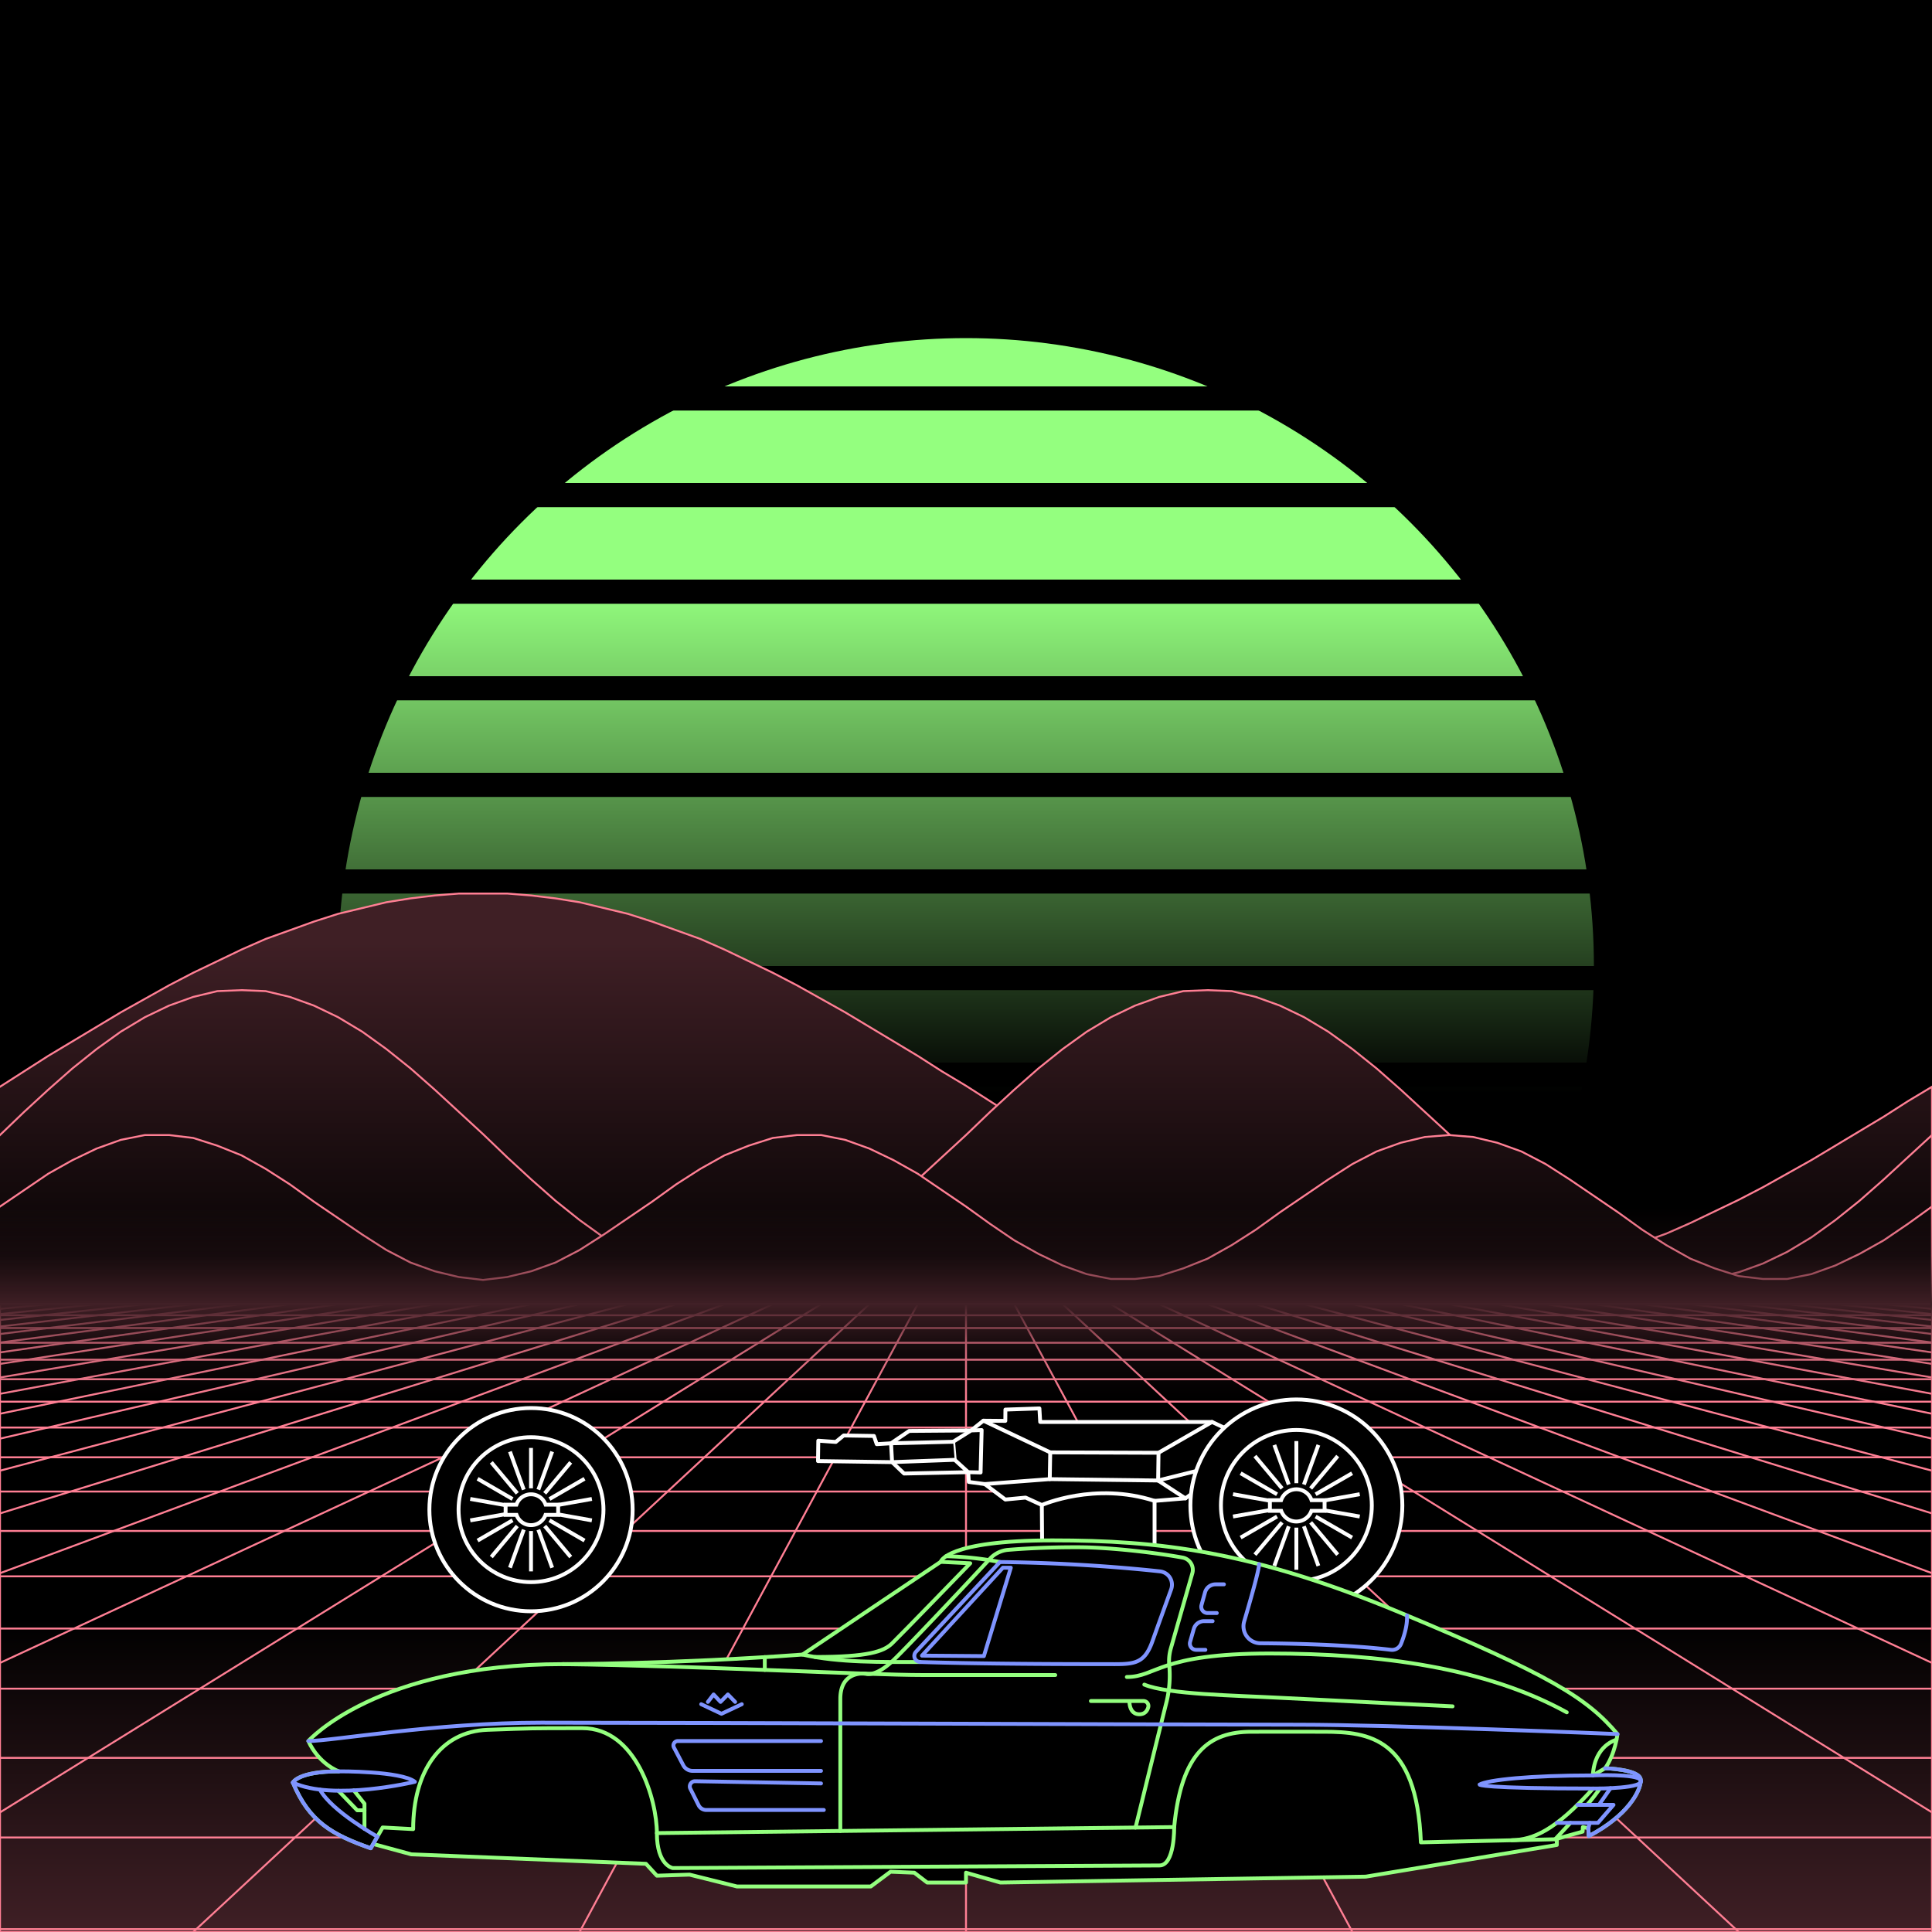 <svg xmlns="http://www.w3.org/2000/svg" viewBox="0 0 2000 2000" width="350" height="350">
    <defs>
        <linearGradient id="moon-grad" x1="0" x2="0" y1="0" y2="1">
            <stop offset="20%" stop-color="#94ff7f" stop-opacity="1"/>
            <stop offset="60%" stop-color="#94ff7f" stop-opacity="0"/>
        </linearGradient>

        <linearGradient id="star-grad" x1="0" y1="0" x2="1" y2="0">
            <stop offset="0%" stop-color="#ffffff" stop-opacity="0"/>
            <stop offset="80%" stop-color="#ffffff" stop-opacity=".5"/>
            <stop offset="100%" stop-color="#ffffff" stop-opacity="1"/>
        </linearGradient>

        <linearGradient id="bg-grad" x1="0" x2="0" y1="0" y2="1">
            <stop offset="25%" stop-color="#3f1f25" stop-opacity="1"/>
            <stop offset="100%" stop-color="#000000" stop-opacity="1"/>
        </linearGradient>

        <linearGradient id="fog-grad" x1="0" x2="0" y1="0" y2="1">
            <stop offset="0%" stop-color="#3f1f25" stop-opacity="0"/>
            <stop offset="25%" stop-color="#3f1f25" stop-opacity=".25"/>
            <stop offset="50%" stop-color="#3f1f25" stop-opacity="1"/>
            <stop offset="75%" stop-color="#3f1f25" stop-opacity=".25"/>
            <stop offset="100%" stop-color="#3f1f25" stop-opacity="0"/>
        </linearGradient>

        <linearGradient id="undergrid-grad" x1="0" x2="0" y1="0" y2="1">
            <stop offset="50%" stop-color="#000000" stop-opacity="1"/>
            <stop offset="100%" stop-color="#3f1f25" stop-opacity="1"/>
        </linearGradient>

        <linearGradient id="flame-grad" x1="0" x2="1" y1="0" y2="0">
            <stop offset="0%" stop-color="#ffffff" stop-opacity="1"/>
            <stop offset="100%" stop-color="#0000ff" stop-opacity="0"/>
        </linearGradient>

        <linearGradient id="thrust-grad" x1="0" x2="0" y1="0" y2="1">
            <stop offset="0%" stop-color="#ffffff" stop-opacity="1"/>
            <stop offset="25%" stop-color="#ffffff" stop-opacity=".5"/>
            <stop offset="100%" stop-color="#ffffff" stop-opacity="0"/>
        </linearGradient>


        <style>
            #vmount                         {fill:url(#bg-grad); stroke:#ff7f94; stroke-width:2px;}
            #sky, #moonstripes              {fill:#000000}
            .background                     {fill:url(#bg-grad); stroke:#ff7f94; stroke-width:2px;}
            #mooncircle                     {fill:url(#moon-grad);}
            #grid                           {stroke-width:2px; fill:none; stroke:#ff7f94;}
            #star                           {stroke-width:10px; fill:none; stroke:url(#star-grad); stroke-linecap:round;}
            #undergrid                      {fill:url(#undergrid-grad);}
            #fog                            {fill:url(#fog-grad);}
            #pink,#aqua                     {fill:none;  stroke-linecap:round; stroke-linejoin:round; stroke-width:4px;}
            #gleam                          {fill:none;  stroke-linecap:round; stroke-linejoin:round; stroke-width:25px; stroke:white;}
            #pink,#outline,#under           {stroke:#94ff7f;}
            #aqua, #gun, #frontgun          {stroke:#7f94ff;}                    
            #outline,#under,#gun,#frontgun  {fill:#000000; stroke-linecap:round; stroke-linejoin:round; stroke-width:4px;}
            .wheel                          {fill:#000000; stroke:#ffffff; stroke-width:4px;}
            #laser                          {stroke-width:15px; stroke:#7f94ff;}
            

            #gun, #frontgun                 {stroke:#ffffff;}

            #flame        				    {fill:url(#flame-grad); stroke:none; }
            #rocket                         {stroke:#ffffff; stroke-width:4px; fill:#000000;}
            .stripe                         {stroke:#7f0000;}
			#housing 					    {stroke:#ffffff;stroke-width:4px; fill:#000000}

            .jet                            {stroke:#7f94ff; stroke-width:4; fill:#000000}
            .thrust                         {fill:url(#thrust-grad);}

        </style>

    </defs>

    <g id="sky"><rect width="2000" height="2000"/></g>

    <g id="moon">
        <circle id="mooncircle" cx="1000" cy="1000" r="650"/>
        <g id="moonstripes">
            <animateTransform attributeName="transform" type="translate" from="0 50" to="0 150" dur="2s" repeatCount="indefinite"/>
            <rect x="0" y="0"     width="2000" height="25"/><rect x="0" y="100"   width="2000" height="25"/><rect x="0" y="200"   width="2000" height="25"/><rect x="0" y="300"   width="2000" height="25"/><rect x="0" y="400"   width="2000" height="25"/><rect x="0" y="500"   width="2000" height="25"/><rect x="0" y="600"   width="2000" height="25"/><rect x="0" y="700"   width="2000" height="25"/><rect x="0" y="800"   width="2000" height="25"/><rect x="0" y="900"   width="2000" height="25"/><rect x="0" y="1000"  width="2000" height="25"/><rect x="0" y="1100"  width="2000" height="25"/><rect x="0" y="1200"  width="2000" height="25"/>
        </g>
    </g>

    <g class="background" transform="translate(-2000 850)"><polygon points="0 0 0 275 25 259 50 243 75 228 100 213 125 198 150 184 175 170 200 157 225 145 250 133 275 122 300 113 325 104 350 96 375 90 400 84 425 80 450 77 475 75 500 75 525 75 550 77 575 80 600 84 625 90 650 96 675 104 700 113 725 122 750 133 775 145 800 157 825 170 850 184 875 198 900 213 925 228 950 243 975 259 1000 275 1025 290 1050 306 1075 321 1100 336 1125 351 1150 365 1175 379 1200 392 1225 404 1250 416 1275 427 1300 436 1325 445 1350 453 1375 459 1400 465 1425 469 1450 472 1475 474 1500 475 1525 474 1550 472 1575 469 1600 465 1625 459 1650 453 1675 445 1700 436 1725 427 1750 416 1775 404 1800 392 1825 379 1850 365 1875 351 1900 336 1925 321 1950 306 1975 290 2000 275 2025 259 2050 243 2075 228 2100 213 2125 198 2150 184 2175 170 2200 157 2225 145 2250 133 2275 122 2300 113 2325 104 2350 96 2375 90 2400 84 2425 80 2450 77 2475 75 2500 75 2525 75 2550 77 2575 80 2600 84 2625 90 2650 96 2675 104 2700 113 2725 122 2750 133 2775 145 2800 157 2825 170 2850 184 2875 198 2900 213 2925 228 2950 243 2975 259 3000 274 3025 290 3050 306 3075 321 3100 336 3125 351 3150 365 3175 379 3200 392 3225 404 3250 416 3275 427 3300 436 3325 445 3350 453 3375 459 3400 465 3425 469 3450 472 3475 474 3500 475 3525 474 3550 472 3575 469 3600 465 3625 459 3650 453 3675 445 3700 436 3725 427 3750 416 3775 404 3800 392 3825 379 3850 365 3875 351 3900 336 3925 321 3950 306 3975 290 4000 275 4000 500 0 500"/><animateTransform from="-2000 850" to="0 850" dur="15s" attributeName="transform" attributeType="XML" type="translate" repeatCount="indefinite"/></g><g class="background" transform="translate(-2000 850)"><polygon points="0 0 0 325 25 301 50 278 75 256 100 236 125 218 150 203 175 191 200 182 225 176 250 175 275 176 300 182 325 191 350 203 375 218 400 236 425 256 450 278 475 301 500 325 525 348 550 371 575 393 600 413 625 431 650 446 675 458 700 467 725 473 750 475 775 473 800 467 825 458 850 446 875 431 900 413 925 393 950 371 975 348 1000 325 1025 301 1050 278 1075 256 1100 236 1125 218 1150 203 1175 191 1200 182 1225 176 1250 175 1275 176 1300 182 1325 191 1350 203 1375 218 1400 236 1425 256 1450 278 1475 301 1500 324 1525 348 1550 371 1575 393 1600 413 1625 431 1650 446 1675 458 1700 467 1725 473 1750 475 1775 473 1800 467 1825 458 1850 446 1875 431 1900 413 1925 393 1950 371 1975 348 2000 325 2025 301 2050 278 2075 256 2100 236 2125 218 2150 203 2175 191 2200 182 2225 176 2250 175 2275 176 2300 182 2325 191 2350 203 2375 218 2400 236 2425 256 2450 278 2475 301 2500 324 2525 348 2550 371 2575 393 2600 413 2625 431 2650 446 2675 458 2700 467 2725 473 2750 475 2775 473 2800 467 2825 458 2850 446 2875 431 2900 413 2925 393 2950 371 2975 348 3000 325 3025 301 3050 278 3075 256 3100 236 3125 218 3150 203 3175 191 3200 182 3225 176 3250 175 3275 176 3300 182 3325 191 3350 203 3375 218 3400 236 3425 256 3450 278 3475 301 3500 324 3525 348 3550 371 3575 393 3600 413 3625 431 3650 446 3675 458 3700 467 3725 473 3750 475 3775 473 3800 467 3825 458 3850 446 3875 431 3900 413 3925 393 3950 371 3975 348 4000 325 4000 500 0 500"/><animateTransform from="-2000 850" to="0 850" dur="10s" attributeName="transform" attributeType="XML" type="translate" repeatCount="indefinite"/></g><g class="background" transform="translate(-2000 850)"><polygon points="0 0 0 400 25 382 50 365 75 351 100 339 125 330 150 325 175 325 200 328 225 336 250 346 275 360 300 376 325 394 350 411 375 428 400 444 425 457 450 466 475 472 500 475 525 472 550 466 575 457 600 444 625 428 650 411 675 394 700 376 725 360 750 346 775 336 800 328 825 325 850 325 875 330 900 339 925 351 950 365 975 382 1000 400 1025 417 1050 434 1075 448 1100 460 1125 469 1150 474 1175 474 1200 471 1225 463 1250 453 1275 439 1300 423 1325 405 1350 388 1375 371 1400 355 1425 342 1450 333 1475 327 1500 325 1525 327 1550 333 1575 342 1600 355 1625 371 1650 388 1675 405 1700 423 1725 439 1750 453 1775 463 1800 471 1825 474 1850 474 1875 469 1900 460 1925 448 1950 434 1975 417 2000 399 2025 382 2050 365 2075 351 2100 339 2125 330 2150 325 2175 325 2200 328 2225 336 2250 346 2275 360 2300 376 2325 394 2350 411 2375 428 2400 444 2425 457 2450 466 2475 472 2500 475 2525 472 2550 466 2575 457 2600 444 2625 428 2650 411 2675 394 2700 376 2725 360 2750 346 2775 336 2800 328 2825 325 2850 325 2875 330 2900 339 2925 351 2950 365 2975 382 3000 399 3025 417 3050 434 3075 448 3100 460 3125 469 3150 474 3175 474 3200 471 3225 463 3250 453 3275 439 3300 423 3325 405 3350 388 3375 371 3400 355 3425 342 3450 333 3475 327 3500 325 3525 327 3550 333 3575 342 3600 355 3625 371 3650 388 3675 405 3700 423 3725 439 3750 453 3775 463 3800 471 3825 474 3850 474 3875 469 3900 460 3925 448 3950 434 3975 417 4000 399 4000 500 0 500"/><animateTransform from="-2000 850" to="0 850" dur="5s" attributeName="transform" attributeType="XML" type="translate" repeatCount="indefinite"/></g>

    <g>
        <rect><animate id="fake" begin="4.9;swipe.end" dur=".1s" attributeName="visibility" from="hide" to="hide"/></rect>
        <path id="star" d="M-2425,799.8c616.2-355.8,1278-560.9,1942.8-627"/>
        <animateTransform id="swipe" attributeName="transform" type="rotate" from="0 0 5000" to="360 0 5000" dur="5s" begin="fake.end"/>
    </g>

    <g id="grid">
        <rect id="undergrid" x="0" y="1350" width="2000" height="650"/>
        <g id="hor">
            <line x1="0" y1="1350" x2="2000" y2="1350"></line><line x1="0" y1="1361.51" x2="2000" y2="1361.51"></line><line x1="0" y1="1374.758" x2="2000" y2="1374.758"></line><line x1="0" y1="1390.006" x2="2000" y2="1390.006"></line><line x1="0" y1="1407.557" x2="2000" y2="1407.557"></line><line x1="0" y1="1427.759" x2="2000" y2="1427.759"></line><line x1="0" y1="1451.01" x2="2000" y2="1451.01"></line><line x1="0" y1="1477.773" x2="2000" y2="1477.773"></line><line x1="0" y1="1508.576" x2="2000" y2="1508.576"></line><line x1="0" y1="1544.031" x2="2000" y2="1544.031"></line><line x1="0" y1="1584.84" x2="2000" y2="1584.84"></line><line x1="0" y1="1631.811" x2="2000" y2="1631.811"></line><line x1="0" y1="1685.874" x2="2000" y2="1685.874"></line><line x1="0" y1="1748.102" x2="2000" y2="1748.102"></line><line x1="0" y1="1819.725" x2="2000" y2="1819.725"></line><line x1="0" y1="1902.163" x2="2000" y2="1902.163"></line><line x1="0" y1="1997.05" x2="2000" y2="1997.05"></line>
        </g>
        <g id="ver">
            <line x1="0" y1="1350" x2="-7000.0" y2="2000"><animate attributeName="x1" values="0;50" dur="100ms" repeatCount="indefinite"/><animate attributeName="x2" values="-7000.0;-6600.0" dur="100ms" repeatCount="indefinite"/></line><line x1="50" y1="1350" x2="-6600.0" y2="2000"><animate attributeName="x1" values="50;100" dur="100ms" repeatCount="indefinite"/><animate attributeName="x2" values="-6600.0;-6200.0" dur="100ms" repeatCount="indefinite"/></line><line x1="100" y1="1350" x2="-6200.0" y2="2000"><animate attributeName="x1" values="100;150" dur="100ms" repeatCount="indefinite"/><animate attributeName="x2" values="-6200.0;-5800.0" dur="100ms" repeatCount="indefinite"/></line><line x1="150" y1="1350" x2="-5800.0" y2="2000"><animate attributeName="x1" values="150;200" dur="100ms" repeatCount="indefinite"/><animate attributeName="x2" values="-5800.0;-5400.0" dur="100ms" repeatCount="indefinite"/></line><line x1="200" y1="1350" x2="-5400.0" y2="2000"><animate attributeName="x1" values="200;250" dur="100ms" repeatCount="indefinite"/><animate attributeName="x2" values="-5400.0;-5000.0" dur="100ms" repeatCount="indefinite"/></line><line x1="250" y1="1350" x2="-5000.0" y2="2000"><animate attributeName="x1" values="250;300" dur="100ms" repeatCount="indefinite"/><animate attributeName="x2" values="-5000.0;-4600.0" dur="100ms" repeatCount="indefinite"/></line><line x1="300" y1="1350" x2="-4600.0" y2="2000"><animate attributeName="x1" values="300;350" dur="100ms" repeatCount="indefinite"/><animate attributeName="x2" values="-4600.0;-4200.0" dur="100ms" repeatCount="indefinite"/></line><line x1="350" y1="1350" x2="-4200.0" y2="2000"><animate attributeName="x1" values="350;400" dur="100ms" repeatCount="indefinite"/><animate attributeName="x2" values="-4200.0;-3800.0" dur="100ms" repeatCount="indefinite"/></line><line x1="400" y1="1350" x2="-3800.0" y2="2000"><animate attributeName="x1" values="400;450" dur="100ms" repeatCount="indefinite"/><animate attributeName="x2" values="-3800.0;-3400.0" dur="100ms" repeatCount="indefinite"/></line><line x1="450" y1="1350" x2="-3400.0" y2="2000"><animate attributeName="x1" values="450;500" dur="100ms" repeatCount="indefinite"/><animate attributeName="x2" values="-3400.0;-3000.0" dur="100ms" repeatCount="indefinite"/></line><line x1="500" y1="1350" x2="-3000.0" y2="2000"><animate attributeName="x1" values="500;550" dur="100ms" repeatCount="indefinite"/><animate attributeName="x2" values="-3000.0;-2600.0" dur="100ms" repeatCount="indefinite"/></line><line x1="550" y1="1350" x2="-2600.0" y2="2000"><animate attributeName="x1" values="550;600" dur="100ms" repeatCount="indefinite"/><animate attributeName="x2" values="-2600.0;-2200.0" dur="100ms" repeatCount="indefinite"/></line><line x1="600" y1="1350" x2="-2200.0" y2="2000"><animate attributeName="x1" values="600;650" dur="100ms" repeatCount="indefinite"/><animate attributeName="x2" values="-2200.0;-1800.0" dur="100ms" repeatCount="indefinite"/></line><line x1="650" y1="1350" x2="-1800.0" y2="2000"><animate attributeName="x1" values="650;700" dur="100ms" repeatCount="indefinite"/><animate attributeName="x2" values="-1800.0;-1400.0" dur="100ms" repeatCount="indefinite"/></line><line x1="700" y1="1350" x2="-1400.0" y2="2000"><animate attributeName="x1" values="700;750" dur="100ms" repeatCount="indefinite"/><animate attributeName="x2" values="-1400.0;-1000.0" dur="100ms" repeatCount="indefinite"/></line><line x1="750" y1="1350" x2="-1000.0" y2="2000"><animate attributeName="x1" values="750;800" dur="100ms" repeatCount="indefinite"/><animate attributeName="x2" values="-1000.0;-600.0" dur="100ms" repeatCount="indefinite"/></line><line x1="800" y1="1350" x2="-600.0" y2="2000"><animate attributeName="x1" values="800;850" dur="100ms" repeatCount="indefinite"/><animate attributeName="x2" values="-600.0;-200.0" dur="100ms" repeatCount="indefinite"/></line><line x1="850" y1="1350" x2="-200.0" y2="2000"><animate attributeName="x1" values="850;900" dur="100ms" repeatCount="indefinite"/><animate attributeName="x2" values="-200.0;200.0" dur="100ms" repeatCount="indefinite"/></line><line x1="900" y1="1350" x2="200.0" y2="2000"><animate attributeName="x1" values="900;950" dur="100ms" repeatCount="indefinite"/><animate attributeName="x2" values="200.0;600.0" dur="100ms" repeatCount="indefinite"/></line><line x1="950" y1="1350" x2="600.0" y2="2000"><animate attributeName="x1" values="950;1000" dur="100ms" repeatCount="indefinite"/><animate attributeName="x2" values="600.0;1000.0" dur="100ms" repeatCount="indefinite"/></line><line x1="1000" y1="1350" x2="1000.0" y2="2000"><animate attributeName="x1" values="1000;1050" dur="100ms" repeatCount="indefinite"/><animate attributeName="x2" values="1000.0;1400.0" dur="100ms" repeatCount="indefinite"/></line><line x1="1050" y1="1350" x2="1400.0" y2="2000"><animate attributeName="x1" values="1050;1100" dur="100ms" repeatCount="indefinite"/><animate attributeName="x2" values="1400.0;1800.0" dur="100ms" repeatCount="indefinite"/></line><line x1="1100" y1="1350" x2="1800.0" y2="2000"><animate attributeName="x1" values="1100;1150" dur="100ms" repeatCount="indefinite"/><animate attributeName="x2" values="1800.0;2200.0" dur="100ms" repeatCount="indefinite"/></line><line x1="1150" y1="1350" x2="2200.0" y2="2000"><animate attributeName="x1" values="1150;1200" dur="100ms" repeatCount="indefinite"/><animate attributeName="x2" values="2200.0;2600.0" dur="100ms" repeatCount="indefinite"/></line><line x1="1200" y1="1350" x2="2600.0" y2="2000"><animate attributeName="x1" values="1200;1250" dur="100ms" repeatCount="indefinite"/><animate attributeName="x2" values="2600.0;3000.0" dur="100ms" repeatCount="indefinite"/></line><line x1="1250" y1="1350" x2="3000.0" y2="2000"><animate attributeName="x1" values="1250;1300" dur="100ms" repeatCount="indefinite"/><animate attributeName="x2" values="3000.0;3400.0" dur="100ms" repeatCount="indefinite"/></line><line x1="1300" y1="1350" x2="3400.0" y2="2000"><animate attributeName="x1" values="1300;1350" dur="100ms" repeatCount="indefinite"/><animate attributeName="x2" values="3400.0;3800.0" dur="100ms" repeatCount="indefinite"/></line><line x1="1350" y1="1350" x2="3800.0" y2="2000"><animate attributeName="x1" values="1350;1400" dur="100ms" repeatCount="indefinite"/><animate attributeName="x2" values="3800.0;4200.0" dur="100ms" repeatCount="indefinite"/></line><line x1="1400" y1="1350" x2="4200.0" y2="2000"><animate attributeName="x1" values="1400;1450" dur="100ms" repeatCount="indefinite"/><animate attributeName="x2" values="4200.0;4600.0" dur="100ms" repeatCount="indefinite"/></line><line x1="1450" y1="1350" x2="4600.0" y2="2000"><animate attributeName="x1" values="1450;1500" dur="100ms" repeatCount="indefinite"/><animate attributeName="x2" values="4600.0;5000.0" dur="100ms" repeatCount="indefinite"/></line><line x1="1500" y1="1350" x2="5000.0" y2="2000"><animate attributeName="x1" values="1500;1550" dur="100ms" repeatCount="indefinite"/><animate attributeName="x2" values="5000.0;5400.0" dur="100ms" repeatCount="indefinite"/></line><line x1="1550" y1="1350" x2="5400.0" y2="2000"><animate attributeName="x1" values="1550;1600" dur="100ms" repeatCount="indefinite"/><animate attributeName="x2" values="5400.0;5800.0" dur="100ms" repeatCount="indefinite"/></line><line x1="1600" y1="1350" x2="5800.0" y2="2000"><animate attributeName="x1" values="1600;1650" dur="100ms" repeatCount="indefinite"/><animate attributeName="x2" values="5800.0;6200.0" dur="100ms" repeatCount="indefinite"/></line><line x1="1650" y1="1350" x2="6200.0" y2="2000"><animate attributeName="x1" values="1650;1700" dur="100ms" repeatCount="indefinite"/><animate attributeName="x2" values="6200.0;6600.0" dur="100ms" repeatCount="indefinite"/></line><line x1="1700" y1="1350" x2="6600.0" y2="2000"><animate attributeName="x1" values="1700;1750" dur="100ms" repeatCount="indefinite"/><animate attributeName="x2" values="6600.0;7000.0" dur="100ms" repeatCount="indefinite"/></line><line x1="1750" y1="1350" x2="7000.0" y2="2000"><animate attributeName="x1" values="1750;1800" dur="100ms" repeatCount="indefinite"/><animate attributeName="x2" values="7000.0;7400.0" dur="100ms" repeatCount="indefinite"/></line><line x1="1800" y1="1350" x2="7400.0" y2="2000"><animate attributeName="x1" values="1800;1850" dur="100ms" repeatCount="indefinite"/><animate attributeName="x2" values="7400.0;7800.0" dur="100ms" repeatCount="indefinite"/></line><line x1="1850" y1="1350" x2="7800.0" y2="2000"><animate attributeName="x1" values="1850;1900" dur="100ms" repeatCount="indefinite"/><animate attributeName="x2" values="7800.0;8200.0" dur="100ms" repeatCount="indefinite"/></line><line x1="1900" y1="1350" x2="8200.0" y2="2000"><animate attributeName="x1" values="1900;1950" dur="100ms" repeatCount="indefinite"/><animate attributeName="x2" values="8200.0;8600.0" dur="100ms" repeatCount="indefinite"/></line><line x1="1950" y1="1350" x2="8600.0" y2="2000"><animate attributeName="x1" values="1950;2000" dur="100ms" repeatCount="indefinite"/><animate attributeName="x2" values="8600.0;9000.0" dur="100ms" repeatCount="indefinite"/></line><line x1="2000" y1="1350" x2="9000.0" y2="2000"><animate attributeName="x1" values="2000;2050" dur="100ms" repeatCount="indefinite"/><animate attributeName="x2" values="9000.0;9400.0" dur="100ms" repeatCount="indefinite"/></line>
        </g>
    </g>

    <rect id="fog" x="0" y="1250" width="2000" height="200"/>
    <g id="car">
        
        <g id="under-and-gleam">
            <animateTransform attributeName="transform" type="translate" keyTimes="0;.5;1" values="0,-330;0,-340;0,-330" dur="1.5s" repeatCount="indefinite"/>
            <g id="gun" transform="translate(37.7 1455.4)"><g visibility="hidden"><rect><animate id="laserdelay" begin="0;laserblast.end" dur="2s" attributeName="visibility" from="hide" to="hide"/></rect><animate id="laserblast" begin="laserdelay.end" dur="1s" attributeName="visibility" from="hide" to="visible"/><line id="laser" class="cls-2" x1="820.6" y1="47.7" x2="-1000" y2="47.7"/></g><polygon class="cls-2" points="1041.3 167.5 1157.5 168 1157.5 98.3 1189.4 95.7 1244.3 56.5 1267 56 1265.5 29.5 1245.1 29.9 1217 16.6 1039.1 16.6 1038.3 2.6 1003.1 3.8 1003 15.5 980.3 15.3 967.6 25.4 903.5 25.9 884.7 38.7 869.9 39.6 867 31.1 835.7 30.6 827.5 37.3 809.4 36 809.1 57.1 885.8 58.2 898.2 70 964.6 68.6 965.2 78.7 981.7 80.9 1003 96.9 1024 94.9 1040.8 102.6 1041.3 167.5"/><path class="cls-2" d="M1040.8,100s54.7-24.3,116.7-4.3" transform="translate(0 2.6)"/><line class="cls-2" x1="1161.6" y1="48.5" x2="1217" y2="16.6"/><line class="cls-2" x1="1189.4" y1="95.7" x2="1161.1" y2="77.2"/><line class="cls-2" x1="1161.1" y1="77.2" x2="1244.3" y2="56.5"/><line class="cls-2" x1="981.7" y1="80.9" x2="1049" y2="75.8"/><line class="cls-2" x1="980.3" y1="15.3" x2="1049.5" y2="48.1"/><polygon class="cls-2" points="1161.2 77.2 1049 75.8 1049.5 48.1 1161.6 48.5 1161.2 77.2"/><polygon class="cls-2" points="964.6 68.6 977.4 68.9 978.5 25 967.6 25.4 949 37.1 950.6 55.8 964.6 68.6"/><polyline class="cls-2" points="949 37.1 884.7 38.7 885.8 58.2 950.6 55.8"/></g>
            
            <polygon id="under" points="1611.6 1886.3 1611.6 1909.9 1413.8 1942.7 1035.6 1948.8 1000 1938.6 1000 1948.8 959.8 1948.8 946.5 1938.6 921.9 1937.6 901.4 1952.9 763 1952.9 713.8 1940.6 680 1941.7 668.7 1929.4 425.8 1919.6 378.7 1906.8 421.7 1771.5 740.5 1742.8 1169.9 1748 1597.3 1771.5 1611.6 1886.3"></polygon>
            <mask id="gleam-mask"><g><animateTransform attributeName="transform" type="translate" from="0 0" to="2000 0" dur="500ms" begin="fake.end+50ms"/><rect x="-150" y="0" width="250" height="2000" fill="white"/></g></mask>            
            <g mask="url(#gleam-mask)"><path d="M319.2,1802.3s70.6-79.6,263.6-79.6c0,0,113.9,0,248-9.9l143-96s5.3-22.2,115.8-22.2,206.4,10.9,360.4,75,192.9,88.1,224.4,125.5" id="gleam"></path></g>                
        </g>
        <g id="wheels" transform="translate(0,-330)">
            <g id="front-wheel" class="wheel"><animateTransform attributeName="transform" attributeType="XML" type="rotate" from="360 549.7 1892.8" to="0 549.7 1892.8" dur=".5s" repeatCount="indefinite"/><g id="front"><circle cx="549.7" cy="1892.8" r="105.2"></circle><circle cx="549.7" cy="1892.8" r="63.9"></circle><circle cx="549.7" cy="1892.8" r="75"></circle><line x1="549.7" x2="549.7" y1="1870.7" y2="1828.9"></line><line x1="542.2" x2="527.9" y1="1872.1" y2="1832.7"></line><line x1="535.5" x2="508.6" y1="1875.9" y2="1843.8"></line><line x1="530.6" x2="494.4" y1="1881.8" y2="1860.8"></line><line x1="528" x2="486.8" y1="1889" y2="1881.7"></line><line x1="528" x2="486.8" y1="1896.6" y2="1903.9"></line><line x1="530.6" x2="494.4" y1="1903.8" y2="1924.8"></line><line x1="535.5" x2="508.6" y1="1909.7" y2="1941.8"></line><line x1="542.2" x2="527.9" y1="1913.5" y2="1952.9"></line><line x1="549.7" x2="549.7" y1="1914.9" y2="1956.7"></line><line x1="557.3" x2="571.6" y1="1913.5" y2="1952.9"></line><line x1="563.9" x2="590.8" y1="1909.7" y2="1941.8"></line><line x1="568.8" x2="605.1" y1="1903.8" y2="1924.8"></line><line x1="571.5" x2="612.7" y1="1896.6" y2="1903.9"></line><line x1="571.5" x2="612.7" y1="1889" y2="1881.7"></line><line x1="568.8" x2="605.1" y1="1881.8" y2="1860.8"></line><line x1="563.9" x2="590.8" y1="1875.9" y2="1843.8"></line><line x1="557.3" x2="571.6" y1="1872.1" y2="1832.7"></line><path d="M577.8,1887.6h-13a16,16,0,0,0-30.2,0H523.4v10.6h11.3a15.9,15.9,0,0,0,30,0h13.1Z"></path></g></g>
            <g id="middle-wheel" class="wheel"><animateTransform attributeName="transform" attributeType="XML" type="rotate" from="360  " to="0  " dur=".5s" repeatCount="indefinite"/></g>
            <g id="rear-wheel" class="wheel"><animateTransform attributeName="transform" attributeType="XML" type="rotate" from="360 1342 1888.4" to="0 1342 1888.4" dur=".5s" repeatCount="indefinite"/><g id="rear"><circle cx="1342" cy="1888.4" r="109.7"></circle><circle cx="1342" cy="1888.4" r="66.6"></circle><circle cx="1342" cy="1888.4" r="78.1"></circle><line x1="1342" x2="1342" y1="1865.4" y2="1821.8"></line><line x1="1334.1" x2="1319.2" y1="1866.8" y2="1825.8"></line><line x1="1327.2" x2="1299.1" y1="1870.8" y2="1837.3"></line><line x1="1322" x2="1284.3" y1="1876.9" y2="1855.1"></line><line x1="1319.3" x2="1276.4" y1="1884.4" y2="1876.8"></line><line x1="1319.3" x2="1276.4" y1="1892.4" y2="1899.9"></line><line x1="1322" x2="1284.3" y1="1899.9" y2="1921.7"></line><line x1="1327.2" x2="1299.1" y1="1906" y2="1939.4"></line><line x1="1334.1" x2="1319.2" y1="1910" y2="1951"></line><line x1="1342" x2="1342" y1="1911.4" y2="1955"></line><line x1="1349.8" x2="1364.8" y1="1910" y2="1951"></line><line x1="1356.8" x2="1384.8" y1="1906" y2="1939.4"></line><line x1="1361.9" x2="1399.7" y1="1899.9" y2="1921.7"></line><line x1="1364.6" x2="1407.6" y1="1892.4" y2="1899.9"></line><line x1="1364.6" x2="1407.6" y1="1884.4" y2="1876.8"></line><line x1="1361.9" x2="1399.7" y1="1876.9" y2="1855.1"></line><line x1="1356.8" x2="1384.8" y1="1870.8" y2="1837.3"></line><line x1="1349.8" x2="1364.8" y1="1866.8" y2="1825.8"></line><path d="M1371.2,1883h-13.5a16.5,16.5,0,0,0-15.7-11.3,16.7,16.7,0,0,0-15.8,11.3h-11.6v11h11.7a16.6,16.6,0,0,0,31.3,0h13.6Z"></path></g></g>
        </g>

        

        <g id="body">
            <animateTransform attributeName="transform" type="translate" keyTimes="0;.5;1" values="0,-330;0,-340;0,-330" dur="1.5s" repeatCount="indefinite"/>
            <path d="M1470.9,1907.2c-4.3-108.3-53.9-114.4-99.9-114.5-86.7-.1-32,0-75.5,0s-72.6,21.2-80,98.7c0,0,.7,39.7-15.2,39.7l-503.9,2.7s-16.4-2.7-16.4-36.2S659.2,1789,603,1789s-50.1,0-98.4,1.7-76.9,42.7-76.9,102.8l-31.6-1.7-12.3,21.5c-39.8-14-63.7-27.3-80.6-68,0,0,5.3-11.6,47.5-11.6,0,0-20.4-7.2-31.5-31.4,0,0,70.6-79.6,263.6-79.6,0,0,113.9,0,248-9.9l143-96s5.3-22.2,115.8-22.2,206.4,10.9,360.4,75,192.9,88.1,224.4,125.5c0,0-2.3,20.5-12.8,35.4,0,0,36.9,1,36.9,12.3s-13.6,36.9-53.8,57.9l-.5-8.2-5.6-1.1-.3,4.7-28.4,7.9Z" id="outline"></path>
            <g id="pink"><path d="M1565,1905c22.2-.5,45-10.2,84.1-53.5"></path><line x1="1609.9" x2="1625.7" y1="1904" y2="1887"></line><path d="M1642.4,1868.4c1.7,0,13.8-16.9,13.8-16.9"></path><path d="M1673.4,1801s-22.7,5.1-24.5,36.9"></path><line x1="1215.5" x2="680" y1="1891.4" y2="1897.6"></line><polyline points="366.3 1853.4 377.3 1867.2 377.3 1893.2"></polyline><polyline points="350.3 1853.8 369.8 1874 377.3 1874"></polyline><path d="M582.8,1722.7c139.9,1.7,314.1,11.3,373.2,11.3h136.4"></path><path d="M1166.5,1736c31.1,0,33.1-24.3,147.9-24.3s223.7,14.7,307.5,60.9"></path><path d="M1175.5,1891.9s25.9-105.5,32.1-130.1a115.3,115.3,0,0,0,2.8-38.1,47,47,0,0,1,1.6-17.1l22.3-78a12.9,12.9,0,0,0-10.1-16.2c-26.9-4.9-74-10.6-107.6-10.7s-58.4,1.5-72.9,2.7a28.9,28.9,0,0,0-18.9,9.2c-21.6,23.4-84.3,90-99.8,104.9-19,18.2-28.7,14.1-28.7,14.1s-26.4-4.1-26.4,26.1v136.7"></path><path d="M830.8,1712.8c37.6,8.6,82.6,7.7,121.8,7.7"></path><path d="M979.3,1611a334.7,334.7,0,0,1,55.8,6"></path><path d="M973.8,1616.8l30.6,1.5s-72.3,74.6-81,83-24.8,14-79.7,14"></path><line x1="791.7" x2="791.7" y1="1715.4" y2="1728.7"></line><path d="M1129.3,1760.9h54.4a5.1,5.1,0,0,1,4.9,6.6c-1,3.5-3.5,7.1-9.1,7.1-11,0-10.3-13.7-10.3-13.7"></path><path d="M1184.6,1743.9c24.6,10.2,93.6,11.2,139.4,13.6s179.7,8.9,179.7,8.9"></path><line x1="1648.9" x2="1661.6" y1="1837.9" y2="1830.5"></line></g>
            <g id="aqua"><path d="M1674.4,1795.1s-233.9-9.7-330-9.7-618.3-2.1-784.1-2.1c-109.9,0-216.2,19-241.1,19"></path><path d="M849.9,1802.3H701.8a4.6,4.6,0,0,0-4.1,6.8l9.7,18.4a10.9,10.9,0,0,0,9.6,5.7H849.9"></path><path d="M849.9,1846.2l-130.3-2.3a5.4,5.4,0,0,0-4.9,7.9l8.5,17a8.9,8.9,0,0,0,8,4.9H852.8"></path><path d="M1303.4,1619.2c0,6.1-8.9,37.1-15.4,59.2a17.6,17.6,0,0,0,16.8,22.7c31.9.2,89.9,1.4,135.2,6.8a10,10,0,0,0,10.3-6.1c2.9-7.2,6.8-18.9,6.2-29.5"></path><path d="M1267,1640.1h-8.7a11.3,11.3,0,0,0-10.8,8.1l-3.7,13.3a6.5,6.5,0,0,0,6.2,8.3h9.6"></path><path d="M1255.3,1678.2h-8.8a11.1,11.1,0,0,0-10.7,8.1l-3.8,13.3a6.5,6.5,0,0,0,6.3,8.3h9.5"></path><path d="M1143.8,1722.7c28.7,0,40.2,1.7,49.2-23.7,5.5-15.5,13.8-38.4,19.4-53.8a13.9,13.9,0,0,0-11.5-18.5c-28.5-3.1-89.6-8.8-165.8-9.7l-86.9,92.9a6.3,6.3,0,0,0,4.4,10.6C977.1,1721.3,1035.8,1722.7,1143.8,1722.7Z"></path><polygon points="954.4 1713.9 1038.2 1622.9 1046.4 1622.9 1018.5 1714.4 954.4 1713.9"></polygon><polyline points="725.9 1764.2 746.9 1774.1 767.9 1764.2"></polyline><polyline points="761 1761.8 753.5 1754.1 745.9 1761.8 738.7 1754.1 732.8 1761.8"></polyline><path d="M303.2,1845.3s5.3-11.6,47.5-11.6" id="outline-2"></path><path d="M390.7,1901.3l-6.9,12c-39.8-14-63.7-27.3-80.6-68" id="outline-3"></path><path d="M1661.6,1830.5s36.9,1,36.9,12.3-13.6,36.9-53.8,57.9l-.5-8.2" id="outline-4"></path><path d="M1648.9,1837.9s45.7-2,49.6,4.9c5,8.7-45.5,8.7-45.5,8.7-121.2,0-121.4-4.1-121.4-4.1,8.6-4.9,52.1-9.5,117.3-9.5"></path><polyline points="1611.6 1887 1654.2 1887 1670.3 1868.4 1632.9 1868.4"></polyline><line x1="1644.2" x2="1645.7" y1="1892.5" y2="1887"></line><line x1="1655.2" x2="1667.2" y1="1868.4" y2="1851.1"></line><path d="M350.7,1833.7s64.4-.5,78.8,10.8c0,0-84.6,20.3-126.3.8"></path><path d="M390.7,1901.3s-47.5-26.4-59.5-48.7"></path></g>
        </g>
    </g>
</svg>
